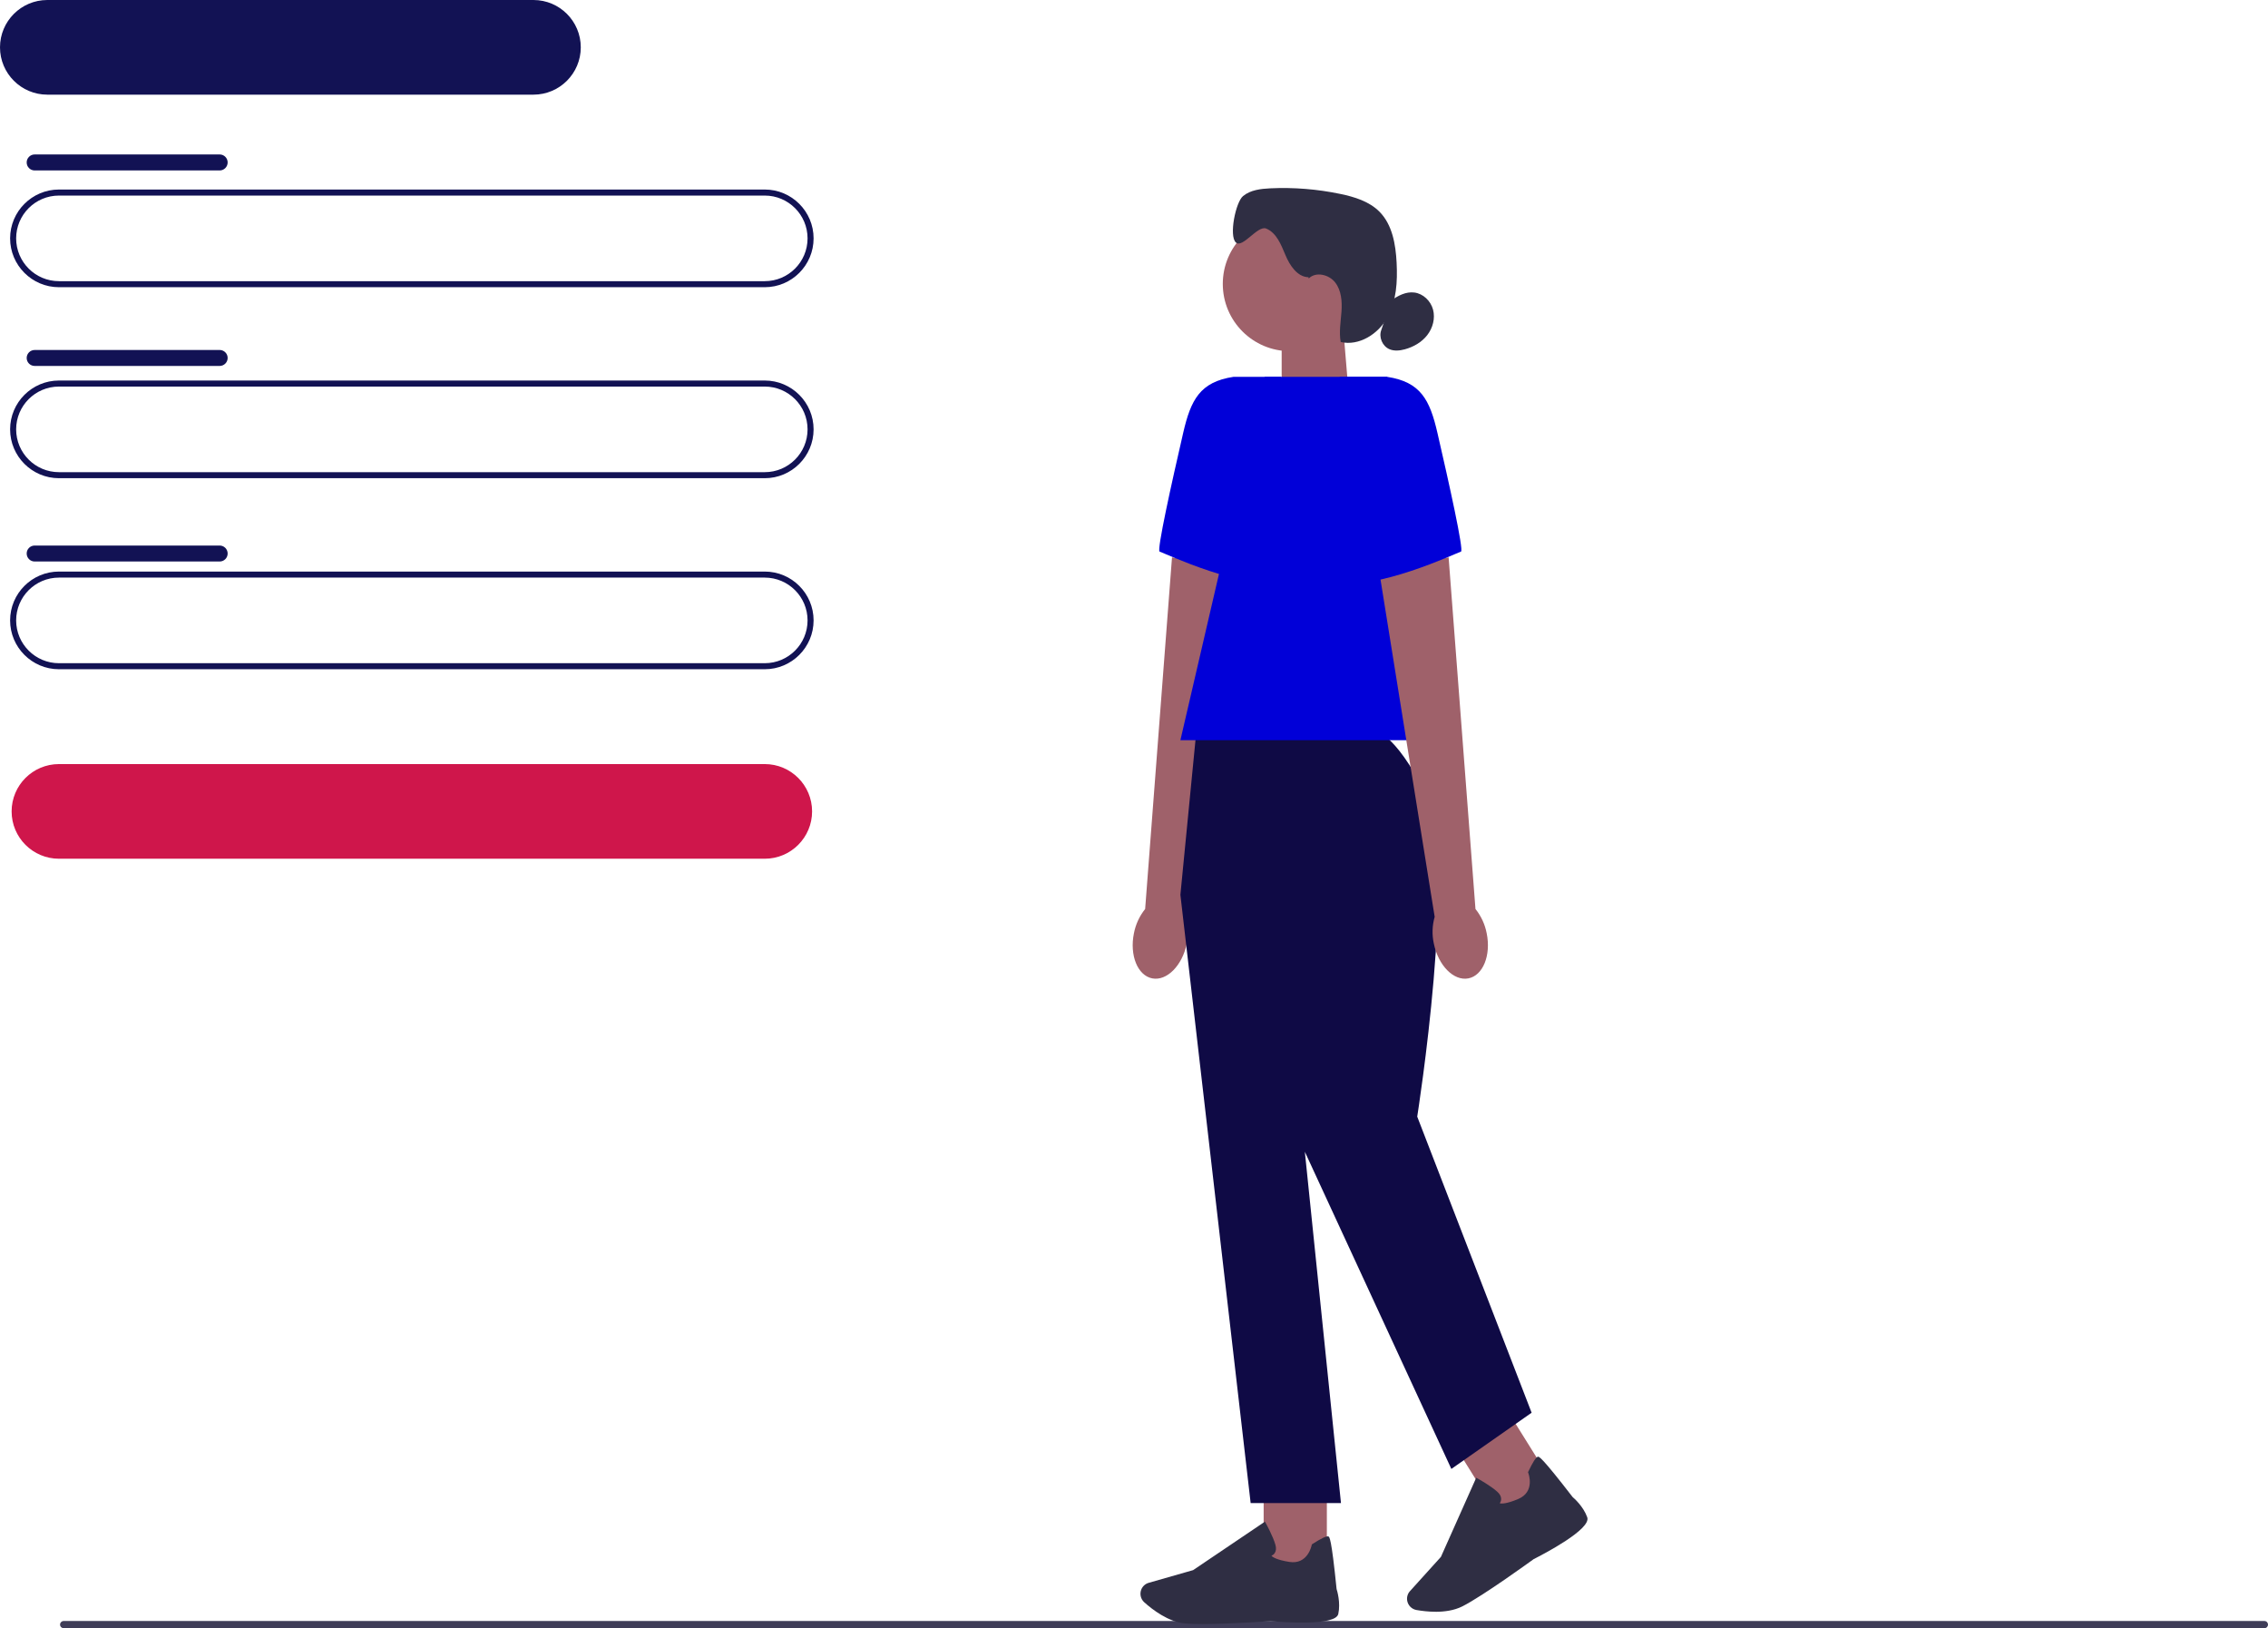 <svg xmlns="http://www.w3.org/2000/svg" width="379" height="272" viewBox="0 0 379 272" fill="none"><g clip-path="url(#clip0_869_1644)"><path d="M10.035 271.401C10.035 271.734 10.302 272.001 10.635 272.001H378.4C378.733 272.001 379 271.734 379 271.401C379 271.068 378.733 270.801 378.4 270.801H10.635C10.302 270.801 10.035 271.068 10.035 271.401Z" fill="#3F3D58"></path><path d="M127.799 47.98H9.849C5.351 47.98 1.689 44.319 1.689 39.821C1.689 35.323 5.351 31.662 9.849 31.662H127.799C132.297 31.662 135.958 35.323 135.958 39.821C135.958 44.319 132.297 47.98 127.799 47.98ZM9.849 32.671C5.905 32.671 2.698 35.878 2.698 39.821C2.698 43.764 5.905 46.971 9.849 46.971H127.799C131.743 46.971 134.95 43.764 134.95 39.821C134.95 35.878 131.743 32.671 127.799 32.671H9.849Z" fill="#121254"></path><path d="M127.799 143.458H9.848C5.486 143.458 1.941 139.913 1.941 135.551C1.941 131.189 5.486 127.645 9.848 127.645H127.799C132.161 127.645 135.706 131.189 135.706 135.551C135.706 139.913 132.161 143.458 127.799 143.458Z" fill="#CF164B"></path><path d="M89.146 15.813H7.907C3.545 15.813 0 12.268 0 7.907C0 3.545 3.545 0 7.907 0H89.146C93.508 0 97.053 3.545 97.053 7.907C97.053 12.268 93.508 15.813 89.146 15.813Z" fill="#121254"></path><path d="M127.799 79.888H9.849C5.351 79.888 1.689 76.227 1.689 71.729C1.689 67.231 5.351 63.57 9.849 63.57H127.799C132.297 63.57 135.958 67.231 135.958 71.729C135.958 76.227 132.297 79.888 127.799 79.888ZM9.849 64.579C5.905 64.579 2.698 67.786 2.698 71.729C2.698 75.672 5.905 78.879 9.849 78.879H127.799C131.743 78.879 134.95 75.672 134.95 71.729C134.95 67.786 131.743 64.579 127.799 64.579H9.849Z" fill="#121254"></path><path d="M127.799 111.802H9.849C5.351 111.802 1.689 108.141 1.689 103.643C1.689 99.145 5.351 95.484 9.849 95.484H127.799C132.297 95.484 135.958 99.145 135.958 103.643C135.958 108.141 132.297 111.802 127.799 111.802ZM9.849 96.493C5.905 96.493 2.698 99.7 2.698 103.643C2.698 107.586 5.905 110.793 9.849 110.793H127.799C131.743 110.793 134.95 107.586 134.95 103.643C134.95 99.7 131.743 96.493 127.799 96.493H9.849Z" fill="#121254"></path><path d="M5.794 25.803H36.707C37.443 25.803 38.043 26.398 38.043 27.139C38.043 27.875 37.443 28.475 36.707 28.475H5.794C5.058 28.475 4.458 27.88 4.458 27.139C4.458 26.403 5.058 25.803 5.794 25.803Z" fill="#121254"></path><path d="M5.794 58.467H36.707C37.443 58.467 38.043 59.062 38.043 59.798C38.043 60.534 37.443 61.134 36.707 61.134H5.794C5.058 61.134 4.458 60.539 4.458 59.803C4.458 59.067 5.058 58.467 5.794 58.467Z" fill="#121254"></path><path d="M5.794 91.137H36.707C37.443 91.137 38.043 91.732 38.043 92.473C38.043 93.209 37.443 93.804 36.707 93.804H5.794C5.058 93.804 4.458 93.209 4.458 92.468C4.458 91.732 5.058 91.137 5.794 91.137Z" fill="#121254"></path><path d="M225.452 66.692L214.177 70.403V54.172H224.409L225.452 66.692Z" fill="#9F616A"></path><path d="M215.573 58.664C221.778 58.664 226.809 53.635 226.809 47.43C226.809 41.225 221.778 36.195 215.573 36.195C209.368 36.195 204.338 41.225 204.338 47.43C204.338 53.635 209.368 58.664 215.573 58.664Z" fill="#9F616A"></path><path d="M218.66 46.315C216.779 46.259 215.543 44.358 214.812 42.624C214.081 40.889 213.329 38.897 211.585 38.181C210.157 37.596 207.641 41.555 206.517 40.501C205.342 39.402 206.486 33.759 207.732 32.746C208.977 31.732 210.682 31.535 212.286 31.46C216.199 31.278 220.137 31.596 223.975 32.398C226.35 32.892 228.791 33.638 230.505 35.352C232.673 37.531 233.228 40.813 233.385 43.884C233.546 47.026 233.364 50.313 231.836 53.062C230.308 55.81 227.111 57.837 224.045 57.136C223.738 55.472 224.05 53.763 224.171 52.068C224.287 50.379 224.166 48.554 223.133 47.207C222.104 45.861 219.895 45.327 218.695 46.522" fill="#2F2E43"></path><path d="M232.482 50.208C233.606 49.386 234.953 48.695 236.334 48.866C237.827 49.048 239.093 50.278 239.476 51.735C239.859 53.193 239.431 54.796 238.503 55.986C237.58 57.176 236.203 57.963 234.751 58.356C233.909 58.583 232.986 58.679 232.184 58.336C231.004 57.827 230.364 56.319 230.828 55.119" fill="#2F2E43"></path><path d="M189.487 155.913C188.736 159.604 190.113 162.978 192.553 163.447C194.994 163.916 197.581 161.298 198.327 157.607C198.645 156.135 198.595 154.612 198.181 153.16L207.475 95.298L195.851 93.109L191.363 151.854C190.41 153.044 189.77 154.436 189.487 155.918V155.913Z" fill="#9F616A"></path><path d="M214.055 62.955H206.123C200.516 63.807 198.993 66.797 197.717 72.324C195.77 80.755 193.284 91.979 193.778 92.146C194.57 92.408 208.075 98.761 214.958 97.309L214.055 62.955Z" fill="#0100D8"></path><path d="M221.726 247.262H211.166V262.243H221.726V247.262Z" fill="#9F616A"></path><path d="M200.884 271.309C199.775 271.309 198.787 271.284 198.04 271.213C195.237 270.956 192.559 268.884 191.212 267.673C190.607 267.129 190.416 266.262 190.728 265.515C190.955 264.981 191.404 264.577 191.964 264.421L199.377 262.303L211.378 254.205L211.515 254.447C211.565 254.538 212.745 256.661 213.138 258.093C213.29 258.637 213.249 259.091 213.022 259.444C212.866 259.686 212.644 259.827 212.468 259.908C212.685 260.135 213.365 260.599 215.463 260.932C218.524 261.416 219.17 258.244 219.195 258.113L219.215 258.007L219.306 257.947C220.763 257.009 221.661 256.58 221.968 256.671C222.16 256.726 222.483 256.827 223.355 265.465C223.441 265.737 224.051 267.724 223.637 269.625C223.189 271.692 214.152 270.981 212.342 270.82C212.291 270.825 205.524 271.309 200.889 271.309H200.884Z" fill="#2F2E43"></path><path d="M251.794 235.491L242.834 241.078L250.762 253.79L259.722 248.202L251.794 235.491Z" fill="#9F616A"></path><path d="M239.895 269.257C238.655 269.257 237.515 269.106 236.703 268.965C235.907 268.824 235.281 268.188 235.15 267.391C235.059 266.817 235.226 266.237 235.619 265.808L240.788 260.09L246.688 246.869L246.93 247C247.021 247.05 249.144 248.225 250.238 249.234C250.657 249.617 250.863 250.025 250.853 250.444C250.848 250.736 250.737 250.968 250.626 251.135C250.929 251.215 251.751 251.246 253.708 250.419C256.562 249.213 255.432 246.178 255.382 246.052L255.341 245.951L255.387 245.855C256.128 244.287 256.658 243.45 256.97 243.364C257.167 243.309 257.49 243.223 262.8 250.096C263.017 250.277 264.585 251.644 265.24 253.474C265.951 255.466 257.908 259.646 256.29 260.463C256.239 260.503 247.823 266.62 244.363 268.36C242.992 269.05 241.368 269.262 239.89 269.262L239.895 269.257Z" fill="#2F2E43"></path><path d="M229.501 121.982H199.936L197.253 149.484L208.993 251.099H224.086L218.049 192.41L242.532 245.396L255.946 236.007L236.829 186.541C236.829 186.541 243.657 143.448 238.291 132.713C232.926 121.982 229.501 121.982 229.501 121.982Z" fill="#0F0A45"></path><path d="M244.211 123.656H197.253L211.342 62.955H231.801L244.211 123.656Z" fill="#0100D8"></path><path d="M248.438 155.913C249.189 159.604 247.812 162.978 245.372 163.447C242.931 163.916 240.344 161.298 239.598 157.607C239.28 156.135 239.331 154.612 239.744 153.16L230.45 95.298L242.074 93.109L246.562 151.854C247.515 153.044 248.155 154.436 248.438 155.918V155.913Z" fill="#9F616A"></path><path d="M223.869 62.955H231.802C237.409 63.807 238.932 66.797 240.208 72.324C242.155 80.755 244.641 91.979 244.146 92.146C243.355 92.408 229.85 98.761 222.967 97.309L223.869 62.955Z" fill="#0100D8"></path></g><defs><clipPath id="clip0_869_1644"><rect width="379" height="272" fill="white"></rect></clipPath></defs></svg>
